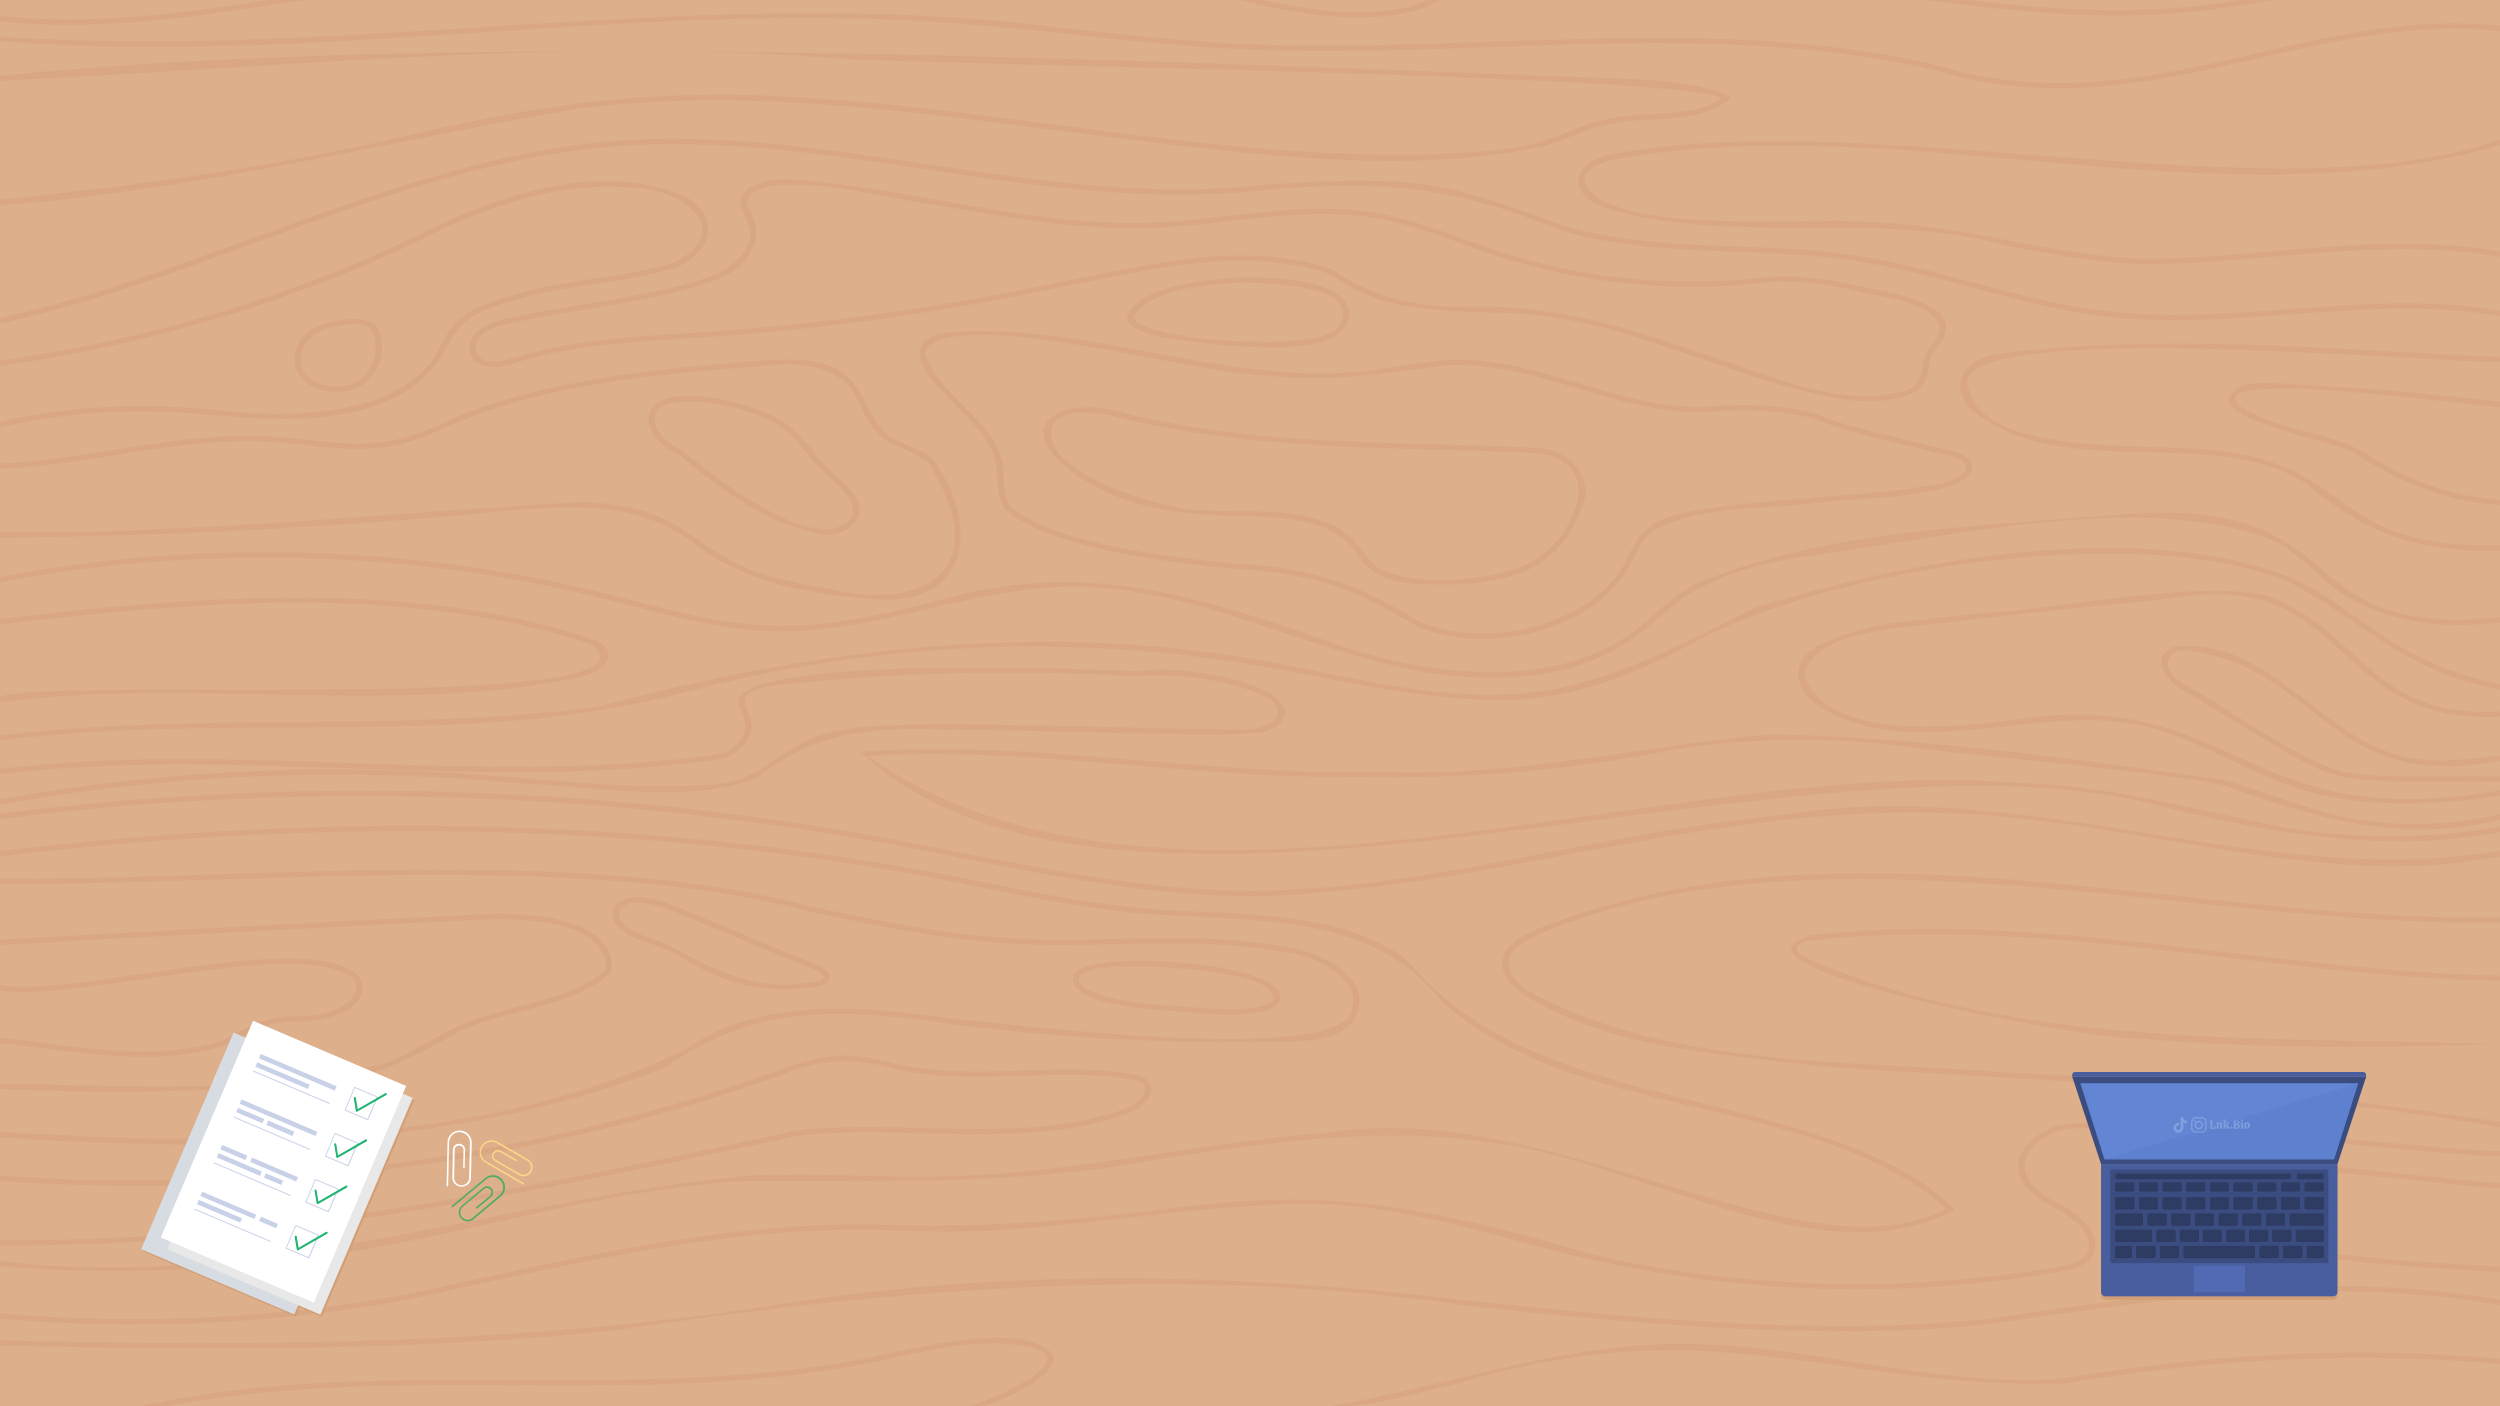 <?xml version="1.0" encoding="utf-8"?>
<!-- Generator: Adobe Illustrator 27.0.0, SVG Export Plug-In . SVG Version: 6.00 Build 0)  -->
<svg version="1.1" id="Layer_3" xmlns="http://www.w3.org/2000/svg" xmlns:xlink="http://www.w3.org/1999/xlink" x="0px" y="0px"
	 viewBox="0 0 1920 1080" style="enable-background:new 0 0 1920 1080;" xml:space="preserve">
<rect x="0" y="0" width="1920" height="1080" fill="#333333" stroke="none"/>
<style type="text/css">
	.st0{clip-path:url(#XMLID_00000136412752017328415130000002375084191787873940_);}
	.st1{opacity:0.5;}
	.st2{fill:#D6A07C;}
	.st3{fill:#D19E75;}
	.st4{fill:#D7DBE2;}
	.st5{fill:#E8E8E8;}
	.st6{fill:#FFFFFF;}
	.st7{fill:#C8D1E8;}
	.st8{fill:#55AB66;}
	.st9{fill:#22B573;}
	.st10{fill:#495E9E;}
	.st11{fill:#3B4C80;}
	.st12{fill:#2B375C;}
	.st13{fill:#2E3B63;}
	.st14{fill:#526AB3;}
	.st15{fill:#6286D4;}
	.st16{fill:#5D81CF;}
	.st17{fill:#FFD388;}
	.st18{fill:#819EDD;}
</style>
<g>
	<defs>
		<rect id="XMLID_00000155845263452531716310000016408942260380480677_" width="1920" height="1080"/>
	</defs>
	<use xlink:href="#XMLID_00000155845263452531716310000016408942260380480677_"  style="overflow:visible;fill:#DDAF8A;"/>
	<clipPath id="XMLID_00000155130323123951096130000016394559106490171568_">
		<use xlink:href="#XMLID_00000155845263452531716310000016408942260380480677_"  style="overflow:visible;"/>
	</clipPath>
	<g style="clip-path:url(#XMLID_00000155130323123951096130000016394559106490171568_);">
		<g class="st1">
			<path class="st2" d="M254.2,300.7c-39.6-3.5-35-48.4,0.3-53.2c3.6-1.9,32.2-7,36.4,6.7c5.5,12.8,2,28.2-8.6,38.4
				C276,299,264.4,301.9,254.2,300.7z M256,251.4c-15.7,0.7-31.6,19.2-22.8,33.7c7.2,13.3,35.1,15.8,45.4,4.9
				c9.4-9,12.5-23.2,7.7-34.5C283.4,245,258.8,250,256,251.4z"/>
			<path class="st2" d="M1420.7,307.5c-86.3-12.7-166.5-61.6-255.6-66.9c-49.8-1.9-102.8,1.4-143.1-29.9
				c-66.7-22.8-138.1-3.5-205.2,9.3c-90.3,19.5-182.7,32.7-275.6,39c-47.8,3.3-97.7,4.9-143,19c-10.8,4.3-36.1,8.5-37.6-9.8
				c0-17.5,22.1-22.7,35.7-24.9c38.2-9.1,128.3-17.9,161.5-36.7c41.5-30.7-2.5-43.4,15.3-60.4c8.1-7.2,24.9-9.4,37.1-8.4
				c92.9,7.2,181.7,36.7,275.6,33.2c56.7-2.2,113.2-16.9,170-7.6c33.9,5.7,63.9,19.3,95.9,29.7c65.7,21.6,137.9,28.2,207.2,19.6
				c29.4-1.7,50.4,3,70.8,7.5c22.7,4.8,85,13,58.4,46.3c-9.2,8-4.5,20.3-11.4,29.6C1463.7,308.8,1439.1,309,1420.7,307.5z
				 M1359.3,216.5c-69.3,8.7-143.3,1.9-209.4-19.8c-31.7-10.4-61.6-24-95-29.5c-56-9.1-112.6,5.6-168.8,7.7
				c-55.8,2.2-111.4-7.7-165.2-17.2c-25.5-1.7-145.5-35-147.3-0.2c13,19.3,7.8,39.1-12.7,52.3c-34.2,19.5-125.1,28-163.4,37.4
				c-8.6,1.6-19.3,3.6-26.2,9.1c-5.8,5-8.8,13.4-1.8,19.1c6.6,4.7,17,2,27.1-1.1c40.4-12.6,84.3-15.4,126.8-18.1
				c98.4-5.8,196.6-19.3,292.3-40c68.1-12.9,140.8-32.6,208.9-8.8c31.9,23.5,68.7,28.8,109.9,28.2c61.9-1.1,122.5,17.8,178.9,37.9
				c46.8,14.1,95.9,39.4,146.3,27.5c18.3-4.1,14.6-15.6,19.1-29.2c4.5-8.4,16.2-16.3,8.6-26.3c-12.2-14.9-40.6-16.7-59-21.3
				C1408.1,219.1,1383.6,214.8,1359.3,216.5z"/>
			<path class="st2" d="M1085.5,479.6c-50.5-30.2-80.3-39.6-140.6-43.1c-46.3-4.5-138-15.1-172.2-44.7c-5.9-7.5-6.4-16.4-6.9-25
				c0.5-22.3-13.4-37.2-30.4-53.7c-15-15.5-48.7-45.8-13.7-57c112.6-12,224.6,44.6,338,27.4c17.7-2.4,34.8-6.2,52.9-7.1
				c71.3-3.4,135.6,42.3,206.8,35.4c20.7-2.1,61.2-0.3,83.3,8.9l-1.1,1.8l1.1-1.8c18.8,8.1,74.1,20,94.9,25.3
				c7.1,0.9,22.2,7.8,15.6,18c-17.6,19.9-91.5,18-119.5,22.3c-39.2,5.3-91.5,1.5-125.4,22.5c-8.1,6.8-11.6,16.8-16.7,25.9
				C1224,485.3,1138.4,505,1085.5,479.6z M1400.6,324.3c-21.2-8.8-60.4-10.6-80.5-8.5c-71.7,7.3-136-38.4-207.2-35.4
				c-50.2,5.8-90.2,14.5-145.1,7.4c-46.8,0.6-238.5-55.7-257.4-17.1c10,35.5,62.4,55.1,60.3,95.9c0.5,8.5,0.9,16.5,6.1,23.1
				c34.1,28,123.1,38.5,168.6,42.9c60,3.4,92.1,13.2,142.5,43.5c51.1,25.1,139.7,4.2,162.9-49.7c3.6-7.2,7.4-14.6,14.2-20.4
				c9.8-8.4,24.1-11.7,38.1-14.1c62.3-10.5,125.4-9.1,187.5-20.6c16.7-2.5,30.7-16.5,5.8-21.5
				C1473.8,344.3,1420.6,332.9,1400.6,324.3z"/>
			<path class="st2" d="M937.4,265.2c-15.1-2.6-70.1-5-72-21.2c5.6-22.5,55.8-28.7,80.3-30.6c18.8-0.6,86.8-2.6,91,27
				C1034.7,275.3,961.9,265.8,937.4,265.2z M996.6,220.3c-48.2-8-113.6-0.6-126.3,23.5c10.8,19.2,128,23.8,149,13
				c16.2-7,16.2-23.8,0.2-30.6C1012.8,222.9,1004.3,221.8,996.6,220.3L996.6,220.3z"/>
			<path class="st2" d="M632.8,410.7c-42.6-7.1-79.9-35-110.8-61.1c-10.9-3.1-27.1-18.3-23.7-32c10.5-26.5,78.5-8,99.2,3.5
				c11.5,6.8,19.5,16.4,27.3,25.8c8.5,11.7,20.8,20.4,30.1,31.3C668.9,396.4,651.5,412,632.8,410.7z M528.5,308.3
				c-7.3,0.3-24.3,2-25.3,9.8c-3.2,12.5,12.7,25.8,21.3,28c21.1,18.1,104,83.4,129.1,51.7c8.2-17.9-24.6-34-32.9-48.6
				c-7.9-9.5-15.3-18.4-26.1-24.8C576.5,314.8,549.6,308.5,528.5,308.3z"/>
			<path class="st2" d="M1095.1,448.6c-21.4-0.3-41.6-4.1-52-22.3c-39-56.6-137.4-2-221.4-65.1c-46.8-36.5-4.2-58.2,42.6-43.9
				c106.1,26.2,201.5,21,316.3,26.7c21.7,0.8,42.8,19.8,35.8,41.4c-6.3,19.7-16.1,35.4-32.7,46.4
				C1161.2,447.7,1122.8,449.9,1095.1,448.6z M1180.3,348c-118.6-5.3-217.9-1.4-327.8-28.9c-22.7-4.4-37.3-2.4-43.4,6.2
				c-16.2,37.1,86.5,67.1,115.9,66.7c30.1,1.9,64.2-2.4,92.4,8.8c21,7.1,25.9,20.3,39.1,34.1c28.7,17.7,96.9,11.8,124.3-6.2
				C1209.1,410.2,1234.7,354.6,1180.3,348l0.2-2L1180.3,348z"/>
			<path class="st2" d="M893.9,776c-15.1-1.8-75.3-4.4-69.4-27.7c10.2-20.5,176.1-9.4,157.2,22.3C968.4,785.1,913.5,776.7,893.9,776
				z M862.7,742.2c-19.9-0.2-50.8,6.4-23.5,19.6c17,7,36.4,8.7,55.2,10.3c22.1,0.5,64.6,8.5,82.9-3.4
				C985.7,745.2,880.8,741.4,862.7,742.2z"/>
			<path class="st2" d="M543.9,746.6c-12.2-5.9-22.8-13.6-35.4-18.6c-11.8-4.7-26.7-7.5-34.6-17.2c-5-6-4.4-15.8,3.2-18.8
				c19.8-11.5,60.4,13.7,81,20.2l70,29.1c7.3,3.1,10.6,7.3,8.8,11.2c-1.6,3.3-6,4.5-9.3,5.1C599.7,762.8,568.8,758.9,543.9,746.6z
				 M481.4,694.2c-0.2,0.6-0.8,1.1-1.5,1.3c-5.6,1.7-5.3,9-1.9,13.1c6.8,8.5,21.7,11.4,32.6,15.8c37.7,20.2,70.8,38.5,116,29.4
				c9-1.2,6.5-6-0.7-8.8l-70-29.1C534.2,708.7,504.3,689.2,481.4,694.2z"/>
			<path class="st2" d="M0,12.3c129.5,12.9,237.1-26.7,362.8-28.5c45-0.6,88.7,3.9,133.5,5c97.1,2.2,192.9-12,289.8-12.1
				c45.5,0,85.3,3.3,121.4,10c44.6,8.3,90,22.8,135.2,22.8c18.7-0.3,43.7-2.2,58.7-12.3c26.1-22.4-0.2-53.2-22.6-66.4h7.6
				c34.8,20.9,46.9,68.1-2.9,78.1c-59.3,13.9-118.8-7.6-177-18.4c-153.5-27.6-310,13-464.6-0.3c-25.9-1.4-52.7-2.9-79-2.6
				C239.7-10.3,124.9,29.5,0,16.4V12.3z"/>
			<path class="st2" d="M636.4,44.3C425.2,29.2,211.8,52.1,0,62.1v-4c363.7-35.9,870.5-11.5,1239.1,2.1c28.4,0.9,60.5,2,88.3,12.9
				c1.4,0.5,1.9,2.2,0.7,3.2c-23.2,19.5-61.5,12.6-90.5,18.6c-18.3,3.7-34.3,12.1-52.1,17.5c-118.1,25.2-252.9,1.9-375.8-12.5
				c-118.9-15.6-241.9-31.8-362-17c-148.2,25.1-299.5,64-447.6,74.7v-4.1C101.8,143,211.2,128.1,313.9,104
				c106.7-25.5,197-37.2,314.7-28.3c165,11.2,327.4,50.6,493.8,41.8c20.1-1.1,41.4-2.9,61.4-9c17.9-5.5,33.9-13.9,52.6-17.6
				c27.1-5.8,63.9,0.2,85.6-15.4C1291.3,56.5,687.1,49.9,636.4,44.3z"/>
			<path class="st2" d="M0,244.2C160.3,209,320.8,116.1,484.2,107.4c164-8.5,321.7,52.9,485.9,34.6c27.2-1.8,55.4-3.6,82.7-3.1
				c57.4-0.6,97.6,16.4,147.7,34.2c70.9,21.2,148.1,12,221.2,22.6c67.8,9.8,129.6,35.8,197.8,43.5c98.6,11.2,202.7-18.1,300.5-0.4
				v4.1c-95.3-17.9-203,11.6-301.2,0.3c-68.5-7.7-130.2-33.6-198-43.5c-73.4-10.6-150.5-1.4-222-22.8
				c-83.7-34.2-137.8-38.8-228.4-30.9c-164.1,18.4-322.2-42.9-485.9-34.6C313.4,122.1,164.6,212.7,0,248.4V244.2z"/>
			<path class="st2" d="M0,324c53.8-12.6,110.8-14.7,166-9.1c57.5,7.3,148.2,4.9,172.4-49.7c3.2-5.9,6.5-12,11.5-17.2
				c11.6-12.1,29.9-17.6,46.2-21.8C434.9,214,478,213.9,516.6,202c50.4-24.6,7.1-58.3-32.8-57.9c-60.4-4.8-117,17.4-169.1,44.2
				C216.6,234.4,108.4,265.8,0,281.1V277c114.5-16.3,225.7-49.9,326-98.7c58.2-29.3,134.4-54.2,198.1-28.4
				c31.5,14.9,22.2,45.1-5.2,55.7c-39.1,12.3-82.1,12.2-121.3,24.4c-15.6,4-33,9.3-43.8,20.5c-7.4,7.8-11.1,17.9-17.1,26.8
				c-36.4,50-114.6,47-171.2,41.6c-55-5.6-111.8-3.5-165.5,9.3L0,324L0,324z"/>
			<path class="st2" d="M0,408.9c150.5,1.2,298.5-15.5,448.2-23.3c25.8,0.9,46.9,5.5,64.4,14.2c17.1,8.5,30.4,20.7,46.9,29.8
				c22.3,12.2,48.4,17.5,77.7,22.7c82.2,18.5,123.6-21.7,75.8-96.8c-22.9-16.7-37.7-10.8-51.7-42.7c-11.9-32-43-35.5-76-31.7
				c-78.1,6.1-166.5,13.2-240.6,46.4c-13.5,5.8-27.5,11.8-42.7,14.8c-31.4,6.1-63.2-1.1-94.6-3c-70.2-4-137.5,17.9-207.3,20.8v-4
				c70-3.1,137.1-24.9,207.7-20.8c30.9,1.8,62.6,9,93.1,3.1c14.6-2.9,28.3-8.7,41.6-14.4c67.6-31.6,166-41.5,242.4-46.9
				c20.1-1.8,47.4-2.5,63,9.7c17.4,12.7,18.3,36,35.6,48.2c10.1,7,24.5,9.3,33.4,18.1c33.7,47.5,30.9,109.3-40.4,107.5
				c-50.1-3.1-102.5-12.1-141.2-41.5c-42.5-35.2-101.4-31.7-154.6-25.9c-126,12-253.7,18.6-380.7,19.7V408.9z"/>
			<path class="st2" d="M0,443.1c150.3-28.9,313.4-24.9,461.5,11.9c44.2,10.9,88.2,24.8,134.5,25.7c39.3,0.7,78.3-8.3,116-17.1
				c119.7-37.1,210.2-5.4,322.5,34c71.6,22.8,174.6,34.8,235.5-25.7c9.6-8,19.5-16.2,30.9-22.9c102.5-43.2,220.6-44.6,331-54.1
				c180-14.4,122.1,96.7,288.1,79.1v4c-55.2,6.8-107.2-3.2-142.6-39.6c-8.6-7.6-17.6-15.5-27.9-21.6
				c-99.9-43.1-260.3-2.2-367.4,11.1c-40.3,6.5-79.2,18.8-108.6,46.9c-35.4,32.3-76.6,46.6-130.5,45.6
				c-105.6,0.8-210.9-70.6-319.2-69.9c-76.4,0.6-146.7,34.3-223.3,34.4c-39.8,0-78.8-10-116.2-19.8C329,423,158.9,416.8,0,447.2
				V443.1z"/>
			<path class="st2" d="M454,494.7c-145.3-47.4-304.9-32.5-454-15.2v-4.1c144.5-17.2,317.2-31.7,456.5,15.9
				c23.1,10.6,5.1,26.1-12,28.9C303.7,550.4,144,519.8,0,539.4v-4.1C32.4,519.3,524.2,549.1,454,494.7z"/>
			<path class="st2" d="M0,564.7c152.7-18,307.9-2,460-22c181-49,368.2-69,553.1-26.8c158.2,33.3,196,21.4,334.7-49.2
				c118-36.8,299.2-70.4,416.2-21.2c29,14.1,51.3,34.5,78.5,50.6c23.1,13.6,49.6,23.6,77.4,29.4v4.2
				c-67.2-11.3-102.8-50.1-158.4-80.8c-110.2-50.8-358.6-12.8-463.2,45.8c-45,24.9-97,44.5-149.9,42.7
				c-59.6,0-119.8-15.3-178.8-25.6c-146.3-25.7-299.6-18.6-442.7,19.7C355.5,576.8,174.8,546,0,568.7V564.7z"/>
			<path class="st2" d="M0,590.5c184.9-22.3,372,15.1,555.2-11.7c10.2-4.7,19.2-14.6,16.8-24.7c-1.4-5.8-6-11.5-4.4-17.8
				c17-32.2,261.8-22.8,307.7-20.7c3,0.2,2.9,4.3-0.4,4c-93.2-5.8-187.4-3.5-280,6.8c-13.6,1.5-21.2,5.1-22.6,10.7
				c-1.3,5.2,3.3,10.9,4.4,16.2c2.9,12.3-7.9,23.9-19.2,28.9C374.7,610.4,185.1,572,0,594.6V590.5z"/>
			<path class="st2" d="M0,613.9c117.2-21.2,238.5-27.8,357.2-19.7c60.2,4.1,120.1,11.9,180.8,8.8c58.4-0.5,54.7-37.5,121-44.2
				c45.9-6.4,242.1,1.9,291.5,1.3c26.8,2.2,48-15.9,11.6-29.3c-27.4-9.4-57.5-13.5-87.1-11.9c-1.4,0.1-2.5-0.8-2.6-1.9
				c16.5-9,118.9,4.8,113.9,31.9c-0.9,5.7-5.7,10.1-13.8,12.6c-3.2,6.6-236.1-2.6-247.5-1.2c-58.8-2.5-103.9,3.8-143.8,37.6
				c-56,19.8-120.9,6.2-178.6,3.9C268.2,589.1,131.9,593.8,0,618V613.9z"/>
			<path class="st2" d="M0,624.9c223.9-28.6,457.2-22.4,678.9,18.4c95.8,17.6,191.2,41.7,290,40.9c138.2-3.2,255.2-44.3,395.7-57.7
				c192.3-32.9,369,57.9,555.3,27v4.2c-126.7,25.4-257.4-20.4-384.1-30.6c-203.4-18.6-372.7,54.2-566.9,61.2
				c-78.6,0.7-156.7-14.7-232.1-29.6C497.4,608.5,243.7,597.8,0,629V624.9z"/>
			<path class="st2" d="M0,968.5c197.5,24.6,381.5-47.5,575.3-65.6c52.7-2.5,104.2,2,156.8,0.4c96.5-3,190.4-26.1,286.4-33.2
				c171.3-29,366.7,116.3,476.4,58.1c-102.6-89.4-284.2-65.5-387.8-159.3c-51.6-66.8-141.7-61.8-223.3-66.7
				c-43.5-3.4-86.7-12-128.5-20.4C512.6,631,253.6,626.9,0,657.7v-4.1c254.9-30.6,512-26.7,756.4,24.2
				c41.6,8.3,84.6,16.9,127.8,20.3c66.3,5.2,147.1,0,197.3,40.1c89.3,108.3,258.4,96.4,377.4,159.6c15.9,8.8,29.4,18.3,41.3,29.2
				c0.9,0.8,0.8,2.2-0.2,2.8c-103.2,54.2-247.3-41-356.3-52.4c-83-12.8-168.3,0-250.8,12.3c-104.4,20.6-211.4,17.3-317.3,17.2
				c-102,5-197.2,35.6-296.7,52.9C187.7,975.6,92.7,979.9,0,972.5V968.5z"/>
			<path class="st2" d="M0,869.4c174.6,9.9,368.1,13.4,527.4-63.9c55.5-39.4,133.4-33.3,200.1-23.5c58.4,5.2,269.3,32.8,307.4,0.5
				c18.6-29.9-26.5-49.1-49.6-51.5c-67.6-12.5-136.8-2.6-205.1-6.1c-54.5-2.8-108.3-14.2-160.3-25.2
				c-176.1-47.3-438.2-19.6-620-20.8v-4c183.6,1.3,443.8-26.6,621.2,20.9c51.8,11,105.3,22.3,159.4,25.1
				c68.6,3.5,137.8-6.4,205.9,6.2c25.6,2.4,73.8,24.9,52.6,57.6c-10.3,12.7-31,14.9-49.9,15.3c-84,2-168.7-2.3-251.8-12.7
				c-89-12.8-153-18.4-227.3,32.9c-159.4,62.6-340.2,64.9-510,53.3V869.4z"/>
			<path class="st2" d="M0,832.3c98.6,1.1,202.9,9.8,298.5-16.6c17.4-7.1,32-17.6,49-25.5c36.9-18.7,85.5-18.7,117.7-45
				c2-39-66.1-40.7-98.6-38.8c-121.7,6-244.9,12.5-366.6,19.3v-4c121.6-6.8,244.7-13.3,366.2-19.3c34.7-2.2,108.5,0.4,103.4,44.4
				c-31.1,28.2-82.8,27.9-119.7,46.8c-44.9,25.8-72.3,37.7-125.6,39.8c-74.4,5.5-149.7,6.5-224.3,2.9L0,832.3L0,832.3z"/>
			<path class="st2" d="M0,797c56.2,5.8,117.4,19.7,172.5,1.6c18.3-10.9,34-18.7,56-18.1c14.9,0,35.6-3.2,43.2-16.2
				c1.7-2.8,3.1-7.1,0.6-11.7C234.4,717.4,62.1,769.9,0,760.8v-4c62.5,9.5,239.7-45.9,276.8-5.9c9.9,24.6-28.9,34.4-47.9,33.6
				c-21.8-0.6-36,7.1-53.9,17.6c-55.4,18.9-118.2,4.9-174.9-1V797H0z"/>
			<path class="st2" d="M0,952.5c208.9,1.7,409.9-40.7,611.6-84.2c82.5-9.6,172.2,11.5,251.1-16.3c15.4-5,26.4-21.2,3.6-23.5
				c-60.5-9.1-123.1,6.8-183.1-8.5c-28-8.3-57.2-5.6-83.8,5.9c-187.9,67.7-398.9,95.4-599.4,81v-4c203.8,14.5,409.6-13.3,597.4-80.8
				c14.7-5.3,30-10.8,46.3-11.4c19.4-0.8,37.4,5.1,56,8.5c55.2,9.7,112-3.3,167.5,5.3c27.3,3.2,18.2,24.5-2.5,31.2
				c-77.2,27.9-171.1,7.3-252.4,16.6C411.2,915.8,207.8,958,0,956.4V952.5z"/>
			<path class="st2" d="M0,1008.6c102.7,9.1,208.3,4.5,309.1-13.9c126.6-26.8,254.1-60,385-53.4c250.4,1.9,261.2-58.7,529,22.2
				c115.9,26.6,239.3,29.9,356.8,9.5c11.8-1.9,26.1-5.5,24.4-18.9c-4.4-23.9-45.9-28.7-53.3-50.8c-5.8-16.7,11.2-32.8,27-38
				c36.2-13.2,300,19.1,342.1,18.8v4c-41.4-0.1-306.7-31.4-340.2-19.2c-36.4,15-30.5,41.1,1.6,55.6c12,5.7,26.4,17.8,27.7,28.9
				c2.2,15.9-14.6,21.5-28.2,23.4c-138.4,24.4-282.6,14.6-416.8-24.2c-46.1-12.2-93.7-24.9-142.5-27.8
				C912.1,922,804,951.2,694.3,945.2c-130.7-6.6-257.5,26.6-383.9,53.4C209,1017.2,103,1021.9,0,1012.7V1008.6z"/>
			<path class="st2" d="M0,1029.3c195.4,5.3,395.1,3.2,589.3-26c178.6-30.1,365.4-26,544.4-3.7c130,13.2,264.5,26.8,396,13
				c129.1-19.6,260.4-36.8,390.4-14.4v4.1c-130-22.5-260.7-5.3-389.8,14.3c-119.3,13.8-271.6,0.4-397.2-13
				c-219.3-32.5-442-14.9-660.2,18.1c-156.5,16.3-315.7,15.2-472.8,11.7v-4.1H0z"/>
			<path class="st2" d="M156.1,1071c161.6-25.6,363.9,6.8,529.8-32.3c30.4-6,102.3-23.5,123.3,2.1c2.1,17.3-35.4,32.4-52.6,39.2
				h-13.4c15.2-3,89.4-35.2,49.6-45c-40.3-9.1-83.1,3.2-123.7,11.5c-180,36.1-360-1-541.7,33.6h-20
				C122.9,1076.5,139.1,1073.6,156.1,1071z"/>
			<path class="st2" d="M1080.7,1067.7c67.7-15.5,135.1-34.7,206.1-35.7c100.6-1.3,197,34.7,297.7,26.7
				c110.9-18.9,223.7-25.3,335.6-15.1v4c-112-10.2-224.2-3.7-335.1,15.1c-183.2,3.3-270.6-59.9-469.3,0.9
				c-30.4,6.1-61.3,17.8-92.7,16.3C1042.2,1076.2,1061.5,1072.1,1080.7,1067.7z"/>
			<path class="st2" d="M1688.6,893.5c77-3.8,154.8,9,231.4,15.3v4c-76.1-6.4-153.6-18.8-230.1-15.5c-15.1,2.9-27.1,17.2-14.6,31.3
				c46.2,36,182.8,40.3,244.7,44.2v4c-40.7-2.9-268.5-8.9-253.9-66.5C1668.6,902.6,1677.2,896.2,1688.6,893.5z"/>
			<path class="st2" d="M1185.5,711.6c231.8-90.3,493.7-2.6,734.5-7.1v4.1c-230.4,3.6-521-81.4-732.4,6.7
				c-30.9,11.5-39.4,26.9-14.5,45.5c111.4,60.6,247.8,53,371.3,63.1c125.2,4.2,252.4,18.6,375.6,37.8v4.1
				c-172.2-30.2-348.4-35.3-522.9-46.9c-87.1-11.6-156.2-12.4-227.3-55C1142.3,743.3,1151.4,724.1,1185.5,711.6z"/>
			<path class="st2" d="M1391.6,718.3c169.7-20.1,355.7,27.7,528.4,31v4c-177-3.4-350.4-50.7-527.7-31.1
				c-13.7,0.9-17.5,9.2-2.9,14.4c163.8,71.2,367,58.7,526.2,65.5c-87.5,2.8-181,3.7-270.8-4.4C1609,800.4,1302.5,741.8,1391.6,718.3
				z"/>
			<path class="st2" d="M660.9,577.4c133.4-9.8,268,19,402.6,15.6c100,3.8,195.4-20.1,294.3-28.9c106.1,0.7,245.9,19.9,350.9,35
				c61.9,18.2,110.3,47.9,211.3,26.2v4.2c-77.6,19.5-145-2.6-212.6-26.5c-46.5-10.2-181.5-21.5-230.7-28
				c-69.9-9.9-143.1-9.6-212.4,4.9c-76.6,13.6-143.3,18.4-233.2,16.7c-121.2,0.5-244.7-23.6-364.7-16
				c231,161.5,615.9-1.7,882.8,20.6c71.3,2.1,132.8,19.6,200.7,33.4c56.1,9.9,114.2,10,170.2,0.3v4.1c-89.1,17.2-178.8,0.6-265.2-21
				C1383.5,548.1,860.5,764.9,660.9,577.4z"/>
			<path class="st2" d="M1395,496.7c38.1-20.5,80.6-19.5,121.8-25.4c54.7-1.9,174.9-28.1,227.7-12.8c70.8,29,77.3,93.2,175.5,87.9v4
				c-131.8,6.9-114-115.4-253.1-90.7l-149.5,15.5c-31.1,6.1-126.4,4.3-131.8,43.7c18.2,50.4,113.7,39.4,154.7,34.8
				c176.5-30.1,180,89.1,379.6,53.2v4.1c-54.3,8.3-108.8,9.6-156.8-6c-42.5-13.7-77.9-39.8-122.3-48.6
				c-76.5-14.8-168.8,28-238.7-10.9C1383.3,536.2,1369.3,512.5,1395,496.7z"/>
			<path class="st2" d="M1668.2,497c77.1-9.9,115.2,75.4,186.2,85.7c21.6,3.3,43.9-0.4,65.6-2.4v4c-131.8,25.4-137-70.7-239.8-84.9
				c-9.9-1.9-19.2,6-13.7,15.8c3.2,5.6,9.8,9.6,15.7,13.2c30.1,16.2,83.6,55.6,116.6,64.1c27.4,6.3,92.6,2.6,121.3,4v4
				c-30-1.4-93.9,2.3-122.6-4.2c-17.7-4.3-33.3-13.6-47.1-21.9l-71-42.8C1666.4,525.6,1649.4,507.8,1668.2,497z"/>
			<path class="st2" d="M1528.1,272.8c126.4-18,263.6-4.1,391.9,1.3v4c-52,0.5-400.8-32-409.1,14.4c5,64.2,156.1,44.6,204.1,55.3
				c94.6,15.5,76.7,73.1,205,71.2v4.1c-65.5,0.5-103-13.3-149.1-51.8c-71.7-46.8-192.2,1.9-259-58.8
				C1498.3,295.8,1507.3,279.2,1528.1,272.8z"/>
			<path class="st2" d="M1720,297.2c8.5-3.5,17.9-3.4,28.4-2.9c57.2,2.7,114.7,7.5,171.6,14.3v4.1c-14.5,0-229.9-30.9-200.6-1.5
				c26.1,18.3,64.8,19.8,93.6,34.7c32.2,21.4,67.1,35.3,106.9,37.9v4c-43.2-3-77-17.2-109.5-38.5
				C1798.8,339,1679.3,320.2,1720,297.2z"/>
			<path class="st2" d="M1146.3-69.1c11.3,39.7,65.8,42.2,101.6,41.5c141.8-0.6,278.4,44,420.6,33.9C1754,0,1834.4-26,1920-31.5v4
				c-99.8,6.7-193.8,40.5-294.6,39.3C1503,12,1380.6-22.3,1257.5-23.4c-40.7,0.1-102.6,1.8-116.1-45.6L1146.3-69.1L1146.3-69.1z"/>
			<path class="st2" d="M0,28.2c276.2,18.5,550.8-43.5,826.7-5.4c40.5,4.3,82.4,8.8,123.8,10.8c175.7,8.4,365.6-23.9,535.8,16.2
				c159.3,48.6,283.9-46.2,433.7-29.9v4c-143.2-16.7-278.7,78.8-434.9,29.8c-175.9-40.4-356.6-7.3-535-16.1
				c-77-3.9-151.2-15.4-227.9-20.5C485.1,0.9,233.3,51,0,31.5V28.2z"/>
			<path class="st2" d="M1243.2,117.5c199.5-35.7,510.2,49.9,676.8-10.4v4.3c-213.9,62.4-454.8-27.7-675.7,10.1
				c-10,1.9-27,6.6-27.6,17.1c11.2,36.3,126.2,30.8,160.7,31.4c55-2.2,111.5,3.1,165,14.7c33.4,6.3,68,12.9,102.6,14.1
				c91.8,0,183.3-21.6,274.9-5.7v4.1c-91.7-16-183,5.8-275.1,5.7c-35.1-1.2-69.9-7.8-103.5-14.2c-99.1-27.5-206.3-0.2-304.4-27.6
				C1199.4,149.4,1206.4,122.9,1243.2,117.5z"/>
		</g>
		<g>
			<g>
				
					<rect x="113.4" y="838.9" transform="matrix(0.392 -0.92 0.92 0.392 -706.693 736.44)" class="st3" width="180.9" height="127.8"/>
				
					<rect x="133.4" y="839.1" transform="matrix(0.392 -0.92 0.92 0.392 -694.67 754.956)" class="st3" width="180.9" height="127.8"/>
			</g>
			<g>
				
					<rect x="112.2" y="837.3" transform="matrix(0.392 -0.92 0.92 0.392 -705.882 734.437)" class="st4" width="180.9" height="127.8"/>
				
					<rect x="132.3" y="837.5" transform="matrix(0.392 -0.92 0.92 0.392 -693.859 752.953)" class="st5" width="180.9" height="127.8"/>
				<g>
					
						<rect x="127.2" y="828.3" transform="matrix(0.392 -0.92 0.92 0.392 -688.465 742.705)" class="st6" width="180.9" height="127.8"/>
					<g>
						<g>
							<g>
								<path class="st7" d="M282.3,860.3l-17.4-7.4c-0.2-0.1-0.3-0.3-0.2-0.5l7.4-17.4c0.1-0.2,0.3-0.3,0.5-0.2l17.4,7.4
									c0.2,0.1,0.3,0.3,0.2,0.5l-7.4,17.4C282.7,860.3,282.5,860.4,282.3,860.3z M265.5,852.3l16.7,7.1l7.1-16.7l-16.7-7.1
									L265.5,852.3z"/>
								<g>
									<path class="st8" d="M274,853.4L274,853.4c-0.2-0.1-0.2-0.2-0.2-0.3l-1.6-9.8c0-0.2,0.1-0.4,0.3-0.5c0.2,0,0.4,0.1,0.5,0.3
										l1.5,9.2l21.7-12.5c0.2-0.1,0.4-0.1,0.6,0.2c0.1,0.2,0.1,0.4-0.2,0.6l-22.2,12.7C274.2,853.4,274.1,853.4,274,853.4z"/>
									<path class="st9" d="M297,840.5c0.1-0.2,0-0.4-0.1-0.6c-0.1-0.2-0.2-0.3-0.5-0.4c-0.2-0.1-0.4,0-0.6,0.1l-21.1,12.2
										l-1.4-8.6c0-0.2-0.2-0.4-0.3-0.5c-0.2-0.2-0.4-0.2-0.6-0.2c-0.2,0-0.4,0.2-0.5,0.3c-0.2,0.2-0.2,0.4-0.2,0.6l1.6,9.8
										c0.1,0.2,0.2,0.5,0.4,0.6l0,0c0.2,0.1,0.5,0.1,0.7-0.1l22.2-12.7C296.9,840.8,296.9,840.6,297,840.5z"/>
								</g>
							</g>
							<g>
								<path class="st7" d="M252.8,847.8L194.5,823c-0.2-0.1-0.3-0.3-0.2-0.5c0.1-0.2,0.3-0.3,0.5-0.2L253,847
									c0.2,0.1,0.3,0.3,0.2,0.5C253.3,847.8,253,847.8,252.8,847.8z"/>
								<g>
									
										<rect x="226.9" y="791.9" transform="matrix(0.392 -0.92 0.92 0.392 -618.621 711.119)" class="st7" width="3.6" height="63.3"/>
									
										<rect x="215.2" y="804.2" transform="matrix(0.392 -0.92 0.92 0.392 -628.059 701.945)" class="st7" width="3.6" height="43.8"/>
								</g>
							</g>
						</g>
						<g>
							<g>
								<path class="st7" d="M267.2,895.7l-17.4-7.4c-0.2-0.1-0.3-0.3-0.2-0.5l7.4-17.4c0.1-0.2,0.3-0.3,0.5-0.2l17.4,7.4
									c0.2,0.1,0.3,0.3,0.2,0.5l-7.4,17.4C267.7,895.7,267.4,895.8,267.2,895.7z M250.4,887.7l16.7,7.1l7.1-16.7l-16.7-7.1
									L250.4,887.7z"/>
								<g>
									<path class="st8" d="M258.9,888.9L258.9,888.9c-0.2-0.1-0.2-0.2-0.2-0.3l-1.6-9.8c0-0.2,0.1-0.4,0.3-0.5
										c0.2,0,0.4,0.1,0.5,0.3l1.5,9.2l21.7-12.5c0.2-0.1,0.4-0.1,0.6,0.2c0.1,0.2,0.1,0.4-0.2,0.6l-22.2,12.7
										C259.1,888.9,258.9,888.9,258.9,888.9z"/>
									<path class="st9" d="M281.9,876c0.1-0.2,0-0.4-0.1-0.6c-0.1-0.2-0.2-0.3-0.5-0.4c-0.2-0.1-0.4,0-0.6,0.1l-21.1,12.2
										l-1.4-8.6c0-0.2-0.2-0.4-0.3-0.5c-0.2-0.2-0.4-0.2-0.6-0.2c-0.4,0.1-0.7,0.5-0.6,0.9l1.6,9.8c0.1,0.2,0.2,0.5,0.4,0.6l0,0
										c0.2,0.1,0.5,0.1,0.7-0.1l22.2-12.7C281.7,876.3,281.8,876.2,281.9,876z"/>
								</g>
							</g>
							<g>
								<path class="st7" d="M237.7,883.1l-58.2-24.8c-0.2-0.1-0.3-0.3-0.2-0.5c0.1-0.2,0.3-0.3,0.5-0.2l58.2,24.8
									c0.2,0.1,0.3,0.3,0.2,0.5C238.1,883.1,237.9,883.2,237.7,883.1z"/>
								<g>
									
										<rect x="212.1" y="826.8" transform="matrix(0.392 -0.92 0.92 0.392 -659.735 718.717)" class="st7" width="3.6" height="63.3"/>
									<g>
										
											<rect x="190.3" y="845.8" transform="matrix(0.392 -0.92 0.92 0.392 -671.326 697.652)" class="st7" width="3.6" height="21.9"/>
										
											<rect x="213.5" y="855.6" transform="matrix(0.392 -0.92 0.92 0.392 -666.31 724.91)" class="st7" width="3.6" height="21.9"/>
									</g>
								</g>
							</g>
						</g>
						<g>
							<g>
								<path class="st7" d="M252.1,931l-17.4-7.4c-0.2-0.1-0.3-0.3-0.2-0.5l7.4-17.4c0.1-0.2,0.3-0.3,0.5-0.2l17.4,7.4
									c0.2,0.1,0.3,0.3,0.2,0.5l-7.4,17.4C252.5,931,252.3,931.1,252.1,931z M235.3,923l16.7,7.1l7.1-16.7l-16.7-7.1L235.3,923z"
									/>
								<g>
									<path class="st8" d="M243.7,924.4L243.7,924.4c-0.2-0.1-0.2-0.2-0.2-0.3l-1.6-9.8c0-0.2,0.1-0.4,0.3-0.5
										c0.2,0,0.4,0.1,0.5,0.3l1.5,9.2l21.7-12.5c0.2-0.1,0.4-0.1,0.6,0.2c0.1,0.2,0.1,0.4-0.2,0.6l-22.2,12.7
										C244,924.4,243.8,924.4,243.7,924.4z"/>
									<path class="st9" d="M266.8,911.5c0.1-0.2,0-0.4-0.1-0.6c-0.1-0.2-0.2-0.3-0.5-0.4c-0.2-0.1-0.4,0-0.6,0.1l-21.1,12.2
										l-1.4-8.6c0-0.2-0.2-0.4-0.3-0.5c-0.2-0.2-0.4-0.2-0.6-0.2c-0.4,0.1-0.7,0.5-0.6,0.9l1.6,9.8c0.1,0.2,0.2,0.5,0.4,0.6l0,0
										c0.2,0.1,0.5,0.1,0.7-0.1l22.2-12.7C266.5,911.8,266.7,911.7,266.8,911.5z"/>
								</g>
							</g>
							<g>
								<path class="st7" d="M222.7,918.4l-58.2-24.8c-0.2-0.1-0.3-0.3-0.2-0.5c0.1-0.2,0.3-0.3,0.5-0.2l58.2,24.8
									c0.2,0.1,0.3,0.3,0.2,0.5C223.1,918.4,222.9,918.5,222.7,918.4z"/>
								<g>
									<g>
										
											<rect x="177.7" y="874.6" transform="matrix(0.392 -0.92 0.92 0.392 -705.129 703.271)" class="st7" width="3.6" height="21"/>
										
											<rect x="208.7" y="879" transform="matrix(0.392 -0.92 0.92 0.392 -698.385 739.76)" class="st7" width="3.6" height="38.4"/>
									</g>
									<g>
										
											<rect x="182" y="876.3" transform="matrix(0.392 -0.92 0.92 0.392 -711.068 712.855)" class="st7" width="3.6" height="36.1"/>
										
											<rect x="208.2" y="898.3" transform="matrix(0.392 -0.92 0.92 0.392 -705.331 743.781)" class="st7" width="3.6" height="14.5"/>
									</g>
								</g>
							</g>
						</g>
						<g>
							<g>
								<path class="st7" d="M237,966.4l-17.4-7.4c-0.2-0.1-0.3-0.3-0.2-0.5l7.4-17.4c0.1-0.2,0.3-0.3,0.5-0.2l17.4,7.4
									c0.2,0.1,0.3,0.3,0.2,0.5l-7.4,17.4C237.5,966.4,237.3,966.5,237,966.4z M220.2,958.4l16.7,7.1l7.1-16.7l-16.7-7.1
									L220.2,958.4z"/>
								<g>
									<path class="st8" d="M228.6,959.9C228.6,959.9,228.5,959.9,228.6,959.9c-0.2-0.1-0.2-0.2-0.2-0.3l-1.6-9.8
										c0-0.2,0.1-0.4,0.3-0.5c0.2,0,0.4,0.1,0.5,0.3l1.5,9.2l21.7-12.5c0.2-0.1,0.4-0.1,0.6,0.2c0.1,0.2,0.1,0.4-0.2,0.6
										L229,959.8C228.9,959.9,228.7,959.9,228.6,959.9z"/>
									<path class="st9" d="M251.6,947c0.1-0.2,0-0.4-0.1-0.6c-0.1-0.2-0.2-0.3-0.5-0.4c-0.2-0.1-0.4,0-0.6,0.1l-21.1,12.2
										l-1.4-8.6c0-0.2-0.2-0.4-0.3-0.5c-0.2-0.2-0.4-0.2-0.6-0.2c-0.2,0-0.4,0.2-0.5,0.3c-0.2,0.2-0.2,0.4-0.2,0.6l1.6,9.8
										c0.1,0.2,0.2,0.5,0.4,0.6l0,0c0.2,0.1,0.5,0.1,0.7-0.1l22.2-12.7C251.4,947.4,251.6,947.2,251.6,947z"/>
								</g>
							</g>
							<g>
								<path class="st7" d="M207.6,953.8L149.3,929c-0.2-0.1-0.3-0.3-0.2-0.5c0.1-0.2,0.3-0.3,0.5-0.2l58.2,24.8
									c0.2,0.1,0.3,0.3,0.2,0.5C208,953.8,207.8,953.9,207.6,953.8z"/>
								<g>
									<g>
										
											<rect x="173.5" y="903.1" transform="matrix(0.392 -0.92 0.92 0.392 -744.975 724.126)" class="st7" width="3.6" height="45.1"/>
										
											<rect x="204.4" y="931.7" transform="matrix(0.392 -0.92 0.92 0.392 -738.333 760.545)" class="st7" width="3.6" height="14.2"/>
									</g>
									
										<rect x="166.7" y="912.2" transform="matrix(0.392 -0.92 0.92 0.392 -753.328 720.603)" class="st7" width="3.6" height="36.1"/>
								</g>
							</g>
						</g>
					</g>
				</g>
			</g>
		</g>
		<g>
			<path class="st3" d="M1791.8,998.2h-174.8c-1.8,0-3.4-1.5-3.4-3.4v-98.2h181.6v98.2C1795.2,996.7,1793.7,998.2,1791.8,998.2z"/>
			<g>
				<g>
					<path class="st10" d="M1791.8,995.6h-174.8c-1.8,0-3.4-1.5-3.4-3.4V894h181.6v98.2C1795.2,994.1,1793.7,995.6,1791.8,995.6z"/>
					<g>
						<g>
							<path class="st11" d="M1787.3,970.1h-165.7c-0.5,0-0.9-0.4-0.9-0.9v-70.1c0-0.5,0.4-0.9,0.9-0.9h165.7c0.5,0,0.9,0.4,0.9,0.9
								v70.1C1788.2,969.7,1787.8,970.1,1787.3,970.1z"/>
							<g>
								<g>
									<g>
										<g>
											<path class="st12" d="M1638.2,915h-12.7c-0.5,0-0.9-0.4-0.9-0.9v-4.6c0-0.5,0.4-0.9,0.9-0.9h12.7c0.5,0,0.9,0.4,0.9,0.9
												v4.6C1639,914.6,1638.6,915,1638.2,915z"/>
											<path class="st12" d="M1656.4,915h-12.7c-0.5,0-0.9-0.4-0.9-0.9v-4.6c0-0.5,0.4-0.9,0.9-0.9h12.7c0.5,0,0.9,0.4,0.9,0.9
												v4.6C1657.2,914.6,1656.9,915,1656.4,915z"/>
											<path class="st12" d="M1674.5,915h-12.7c-0.5,0-0.9-0.4-0.9-0.9v-4.6c0-0.5,0.4-0.9,0.9-0.9h12.7c0.5,0,0.9,0.4,0.9,0.9
												v4.6C1675.4,914.6,1675,915,1674.5,915z"/>
											<path class="st12" d="M1692.7,915H1680c-0.5,0-0.9-0.4-0.9-0.9v-4.6c0-0.5,0.4-0.9,0.9-0.9h12.7c0.5,0,0.9,0.4,0.9,0.9
												v4.6C1693.6,914.6,1693.2,915,1692.7,915z"/>
											<path class="st12" d="M1710.9,915h-12.7c-0.5,0-0.9-0.4-0.9-0.9v-4.6c0-0.5,0.4-0.9,0.9-0.9h12.7c0.5,0,0.9,0.4,0.9,0.9
												v4.6C1711.8,914.6,1711.3,915,1710.9,915z"/>
											<path class="st12" d="M1729,915h-12.7c-0.5,0-0.9-0.4-0.9-0.9v-4.6c0-0.5,0.4-0.9,0.9-0.9h12.7c0.5,0,0.9,0.4,0.9,0.9
												v4.6C1729.9,914.6,1729.5,915,1729,915z"/>
											<path class="st12" d="M1747.3,915h-12.7c-0.5,0-0.9-0.4-0.9-0.9v-4.6c0-0.5,0.4-0.9,0.9-0.9h12.7c0.5,0,0.9,0.4,0.9,0.9
												v4.6C1748.1,914.6,1747.8,915,1747.3,915z"/>
											<path class="st12" d="M1765.4,915h-12.7c-0.5,0-0.9-0.4-0.9-0.9v-4.6c0-0.5,0.4-0.9,0.9-0.9h12.7c0.5,0,0.9,0.4,0.9,0.9
												v4.6C1766.3,914.6,1765.9,915,1765.4,915z"/>
											<path class="st12" d="M1783.6,915h-12.7c-0.5,0-0.9-0.4-0.9-0.9v-4.6c0-0.5,0.4-0.9,0.9-0.9h12.7c0.5,0,0.9,0.4,0.9,0.9
												v4.6C1784.5,914.6,1784.1,915,1783.6,915z"/>
										</g>
										<g>
											<path class="st12" d="M1638.2,928.8h-12.7c-0.5,0-0.9-0.4-0.9-0.9v-7.1c0-0.5,0.4-0.9,0.9-0.9h12.7
												c0.5,0,0.9,0.4,0.9,0.9v7.1C1639,928.4,1638.6,928.8,1638.2,928.8z"/>
											<path class="st12" d="M1656.4,928.8h-12.7c-0.5,0-0.9-0.4-0.9-0.9v-7.1c0-0.5,0.4-0.9,0.9-0.9h12.7
												c0.5,0,0.9,0.4,0.9,0.9v7.1C1657.2,928.4,1656.9,928.8,1656.4,928.8z"/>
											<path class="st12" d="M1674.5,928.8h-12.7c-0.5,0-0.9-0.4-0.9-0.9v-7.1c0-0.5,0.4-0.9,0.9-0.9h12.7
												c0.5,0,0.9,0.4,0.9,0.9v7.1C1675.4,928.4,1675,928.8,1674.5,928.8z"/>
											<path class="st12" d="M1692.7,928.8H1680c-0.5,0-0.9-0.4-0.9-0.9v-7.1c0-0.5,0.4-0.9,0.9-0.9h12.7c0.5,0,0.9,0.4,0.9,0.9
												v7.1C1693.6,928.4,1693.2,928.8,1692.7,928.8z"/>
											<path class="st12" d="M1710.9,928.8h-12.7c-0.5,0-0.9-0.4-0.9-0.9v-7.1c0-0.5,0.4-0.9,0.9-0.9h12.7
												c0.5,0,0.9,0.4,0.9,0.9v7.1C1711.8,928.4,1711.3,928.8,1710.9,928.8z"/>
											<path class="st12" d="M1729,928.8h-12.7c-0.5,0-0.9-0.4-0.9-0.9v-7.1c0-0.5,0.4-0.9,0.9-0.9h12.7c0.5,0,0.9,0.4,0.9,0.9
												v7.1C1729.9,928.4,1729.5,928.8,1729,928.8z"/>
											<path class="st12" d="M1747.3,928.8h-12.7c-0.5,0-0.9-0.4-0.9-0.9v-7.1c0-0.5,0.4-0.9,0.9-0.9h12.7
												c0.5,0,0.9,0.4,0.9,0.9v7.1C1748.1,928.4,1747.8,928.8,1747.3,928.8z"/>
											<path class="st12" d="M1765.4,928.8h-12.7c-0.5,0-0.9-0.4-0.9-0.9v-7.1c0-0.5,0.4-0.9,0.9-0.9h12.7
												c0.5,0,0.9,0.4,0.9,0.9v7.1C1766.3,928.4,1765.9,928.8,1765.4,928.8z"/>
											<path class="st12" d="M1783.6,928.8h-12.7c-0.5,0-0.9-0.4-0.9-0.9v-7.1c0-0.5,0.4-0.9,0.9-0.9h12.7
												c0.5,0,0.9,0.4,0.9,0.9v7.1C1784.5,928.4,1784.1,928.8,1783.6,928.8z"/>
										</g>
										<g>
											<path class="st12" d="M1644.8,941.3h-19.4c-0.5,0-0.9-0.4-0.9-0.9v-7.1c0-0.5,0.4-0.9,0.9-0.9h19.4
												c0.5,0,0.9,0.4,0.9,0.9v7.1C1645.7,940.9,1645.3,941.3,1644.8,941.3z"/>
											<path class="st12" d="M1663,941.3h-12.7c-0.5,0-0.9-0.4-0.9-0.9v-7.1c0-0.5,0.4-0.9,0.9-0.9h12.7c0.5,0,0.9,0.4,0.9,0.9
												v7.1C1663.8,940.9,1663.4,941.3,1663,941.3z"/>
											<path class="st12" d="M1681.2,941.3h-12.7c-0.5,0-0.9-0.4-0.9-0.9v-7.1c0-0.5,0.4-0.9,0.9-0.9h12.7
												c0.5,0,0.9,0.4,0.9,0.9v7.1C1682,940.9,1681.7,941.3,1681.2,941.3z"/>
											<path class="st12" d="M1699.3,941.3h-12.7c-0.5,0-0.9-0.4-0.9-0.9v-7.1c0-0.5,0.4-0.9,0.9-0.9h12.7
												c0.5,0,0.9,0.4,0.9,0.9v7.1C1700.2,940.9,1699.8,941.3,1699.3,941.3z"/>
											<path class="st12" d="M1717.5,941.3h-12.6c-0.5,0-0.9-0.4-0.9-0.9v-7.1c0-0.5,0.4-0.9,0.9-0.9h12.7
												c0.5,0,0.9,0.4,0.9,0.9v7.1C1718.4,940.9,1718,941.3,1717.5,941.3z"/>
											<path class="st12" d="M1735.7,941.3h-12.7c-0.5,0-0.9-0.4-0.9-0.9v-7.1c0-0.5,0.4-0.9,0.9-0.9h12.7
												c0.5,0,0.9,0.4,0.9,0.9v7.1C1736.5,940.9,1736.2,941.3,1735.7,941.3z"/>
											<path class="st12" d="M1753.9,941.3h-12.7c-0.5,0-0.9-0.4-0.9-0.9v-7.1c0-0.5,0.4-0.9,0.9-0.9h12.7
												c0.5,0,0.9,0.4,0.9,0.9v7.1C1754.7,940.9,1754.3,941.3,1753.9,941.3z"/>
											<path class="st12" d="M1783.6,941.3h-24.2c-0.5,0-0.9-0.4-0.9-0.9v-7.1c0-0.5,0.4-0.9,0.9-0.9h24.2
												c0.5,0,0.9,0.4,0.9,0.9v7.1C1784.5,940.9,1784.1,941.3,1783.6,941.3z"/>
										</g>
										<g>
											<path class="st12" d="M1651.8,953.7h-26.4c-0.5,0-0.9-0.4-0.9-0.9v-7.1c0-0.5,0.4-0.9,0.9-0.9h26.4
												c0.5,0,0.9,0.4,0.9,0.9v7.1C1652.5,953.3,1652.2,953.7,1651.8,953.7z"/>
											<path class="st12" d="M1783.6,953.7h-19.4c-0.5,0-0.9-0.4-0.9-0.9v-7.1c0-0.5,0.4-0.9,0.9-0.9h19.4
												c0.5,0,0.9,0.4,0.9,0.9v7.1C1784.5,953.3,1784.1,953.7,1783.6,953.7z"/>
											<path class="st12" d="M1758.8,953.7h-12.7c-0.5,0-0.9-0.4-0.9-0.9v-7.1c0-0.5,0.4-0.9,0.9-0.9h12.7
												c0.5,0,0.9,0.4,0.9,0.9v7.1C1759.7,953.3,1759.3,953.7,1758.8,953.7z"/>
											<path class="st12" d="M1741,953.7h-12.7c-0.5,0-0.9-0.4-0.9-0.9v-7.1c0-0.5,0.4-0.9,0.9-0.9h12.7c0.5,0,0.9,0.4,0.9,0.9
												v7.1C1741.8,953.3,1741.5,953.7,1741,953.7z"/>
											<path class="st12" d="M1723.3,953.7h-12.7c-0.5,0-0.9-0.4-0.9-0.9v-7.1c0-0.5,0.4-0.9,0.9-0.9h12.7
												c0.5,0,0.9,0.4,0.9,0.9v7.1C1724.1,953.3,1723.7,953.7,1723.3,953.7z"/>
											<path class="st12" d="M1705.4,953.7h-12.7c-0.5,0-0.9-0.4-0.9-0.9v-7.1c0-0.5,0.4-0.9,0.9-0.9h12.7
												c0.5,0,0.9,0.4,0.9,0.9v7.1C1706.3,953.3,1705.9,953.7,1705.4,953.7z"/>
											<path class="st12" d="M1687.7,953.7h-12.7c-0.5,0-0.9-0.4-0.9-0.9v-7.1c0-0.5,0.4-0.9,0.9-0.9h12.7
												c0.5,0,0.9,0.4,0.9,0.9v7.1C1688.5,953.3,1688.2,953.7,1687.7,953.7z"/>
											<path class="st12" d="M1669.9,953.7h-12.7c-0.5,0-0.9-0.4-0.9-0.9v-7.1c0-0.5,0.4-0.9,0.9-0.9h12.7
												c0.5,0,0.9,0.4,0.9,0.9v7.1C1670.8,953.3,1670.4,953.7,1669.9,953.7z"/>
										</g>
										<g>
											<path class="st12" d="M1636.2,966.2h-11c-0.5,0-0.9-0.4-0.9-0.9v-7.1c0-0.5,0.4-0.9,0.9-0.9h11c0.5,0,0.9,0.4,0.9,0.9
												v7.1C1637,965.8,1636.7,966.2,1636.2,966.2z"/>
											<path class="st12" d="M1783.6,966.2h-11c-0.5,0-0.9-0.4-0.9-0.9v-7.1c0-0.5,0.4-0.9,0.9-0.9h11c0.5,0,0.9,0.4,0.9,0.9
												v7.1C1784.5,965.8,1784.1,966.2,1783.6,966.2z"/>
											<path class="st12" d="M1767.2,966.2h-12.7c-0.5,0-0.9-0.4-0.9-0.9v-7.1c0-0.5,0.4-0.9,0.9-0.9h12.7
												c0.5,0,0.9,0.4,0.9,0.9v7.1C1768,965.8,1767.7,966.2,1767.2,966.2z"/>
											<path class="st12" d="M1749,966.2h-12.7c-0.5,0-0.9-0.4-0.9-0.9v-7.1c0-0.5,0.4-0.9,0.9-0.9h12.7c0.5,0,0.9,0.4,0.9,0.9
												v7.1C1749.8,965.8,1749.4,966.2,1749,966.2z"/>
											<path class="st12" d="M1654.4,966.2h-12.7c-0.5,0-0.9-0.4-0.9-0.9v-7.1c0-0.5,0.4-0.9,0.9-0.9h12.7
												c0.5,0,0.9,0.4,0.9,0.9v7.1C1655.2,965.8,1654.9,966.2,1654.4,966.2z"/>
											<path class="st12" d="M1672.5,966.2h-12.7c-0.5,0-0.9-0.4-0.9-0.9v-7.1c0-0.5,0.4-0.9,0.9-0.9h12.7
												c0.5,0,0.9,0.4,0.9,0.9v7.1C1673.4,965.8,1673,966.2,1672.5,966.2z"/>
											<path class="st12" d="M1730.8,966.2H1678c-0.5,0-0.9-0.4-0.9-0.9v-7.1c0-0.5,0.4-0.9,0.9-0.9h52.8c0.5,0,0.9,0.4,0.9,0.9
												v7.1C1731.7,965.8,1731.3,966.2,1730.8,966.2z"/>
										</g>
									</g>
									<g>
										<g>
											<path class="st13" d="M1638.2,914.6h-12.7c-0.5,0-0.9-0.4-0.9-0.9V909c0-0.5,0.4-0.9,0.9-0.9h12.7c0.5,0,0.9,0.4,0.9,0.9
												v4.6C1639,914.2,1638.6,914.6,1638.2,914.6z"/>
											<path class="st13" d="M1656.4,914.6h-12.7c-0.5,0-0.9-0.4-0.9-0.9V909c0-0.5,0.4-0.9,0.9-0.9h12.7c0.5,0,0.9,0.4,0.9,0.9
												v4.6C1657.2,914.2,1656.9,914.6,1656.4,914.6z"/>
											<path class="st13" d="M1674.5,914.6h-12.7c-0.5,0-0.9-0.4-0.9-0.9V909c0-0.5,0.4-0.9,0.9-0.9h12.7c0.5,0,0.9,0.4,0.9,0.9
												v4.6C1675.4,914.2,1675,914.6,1674.5,914.6z"/>
											<path class="st13" d="M1692.7,914.6H1680c-0.5,0-0.9-0.4-0.9-0.9V909c0-0.5,0.4-0.9,0.9-0.9h12.7c0.5,0,0.9,0.4,0.9,0.9
												v4.6C1693.6,914.2,1693.2,914.6,1692.7,914.6z"/>
											<path class="st13" d="M1710.9,914.6h-12.7c-0.5,0-0.9-0.4-0.9-0.9V909c0-0.5,0.4-0.9,0.9-0.9h12.7c0.5,0,0.9,0.4,0.9,0.9
												v4.6C1711.8,914.2,1711.3,914.6,1710.9,914.6z"/>
											<path class="st13" d="M1729,914.6h-12.7c-0.5,0-0.9-0.4-0.9-0.9V909c0-0.5,0.4-0.9,0.9-0.9h12.7c0.5,0,0.9,0.4,0.9,0.9
												v4.6C1729.9,914.2,1729.5,914.6,1729,914.6z"/>
											<path class="st13" d="M1747.3,914.6h-12.7c-0.5,0-0.9-0.4-0.9-0.9V909c0-0.5,0.4-0.9,0.9-0.9h12.7c0.5,0,0.9,0.4,0.9,0.9
												v4.6C1748.1,914.2,1747.8,914.6,1747.3,914.6z"/>
											<path class="st13" d="M1765.4,914.6h-12.7c-0.5,0-0.9-0.4-0.9-0.9V909c0-0.5,0.4-0.9,0.9-0.9h12.7c0.5,0,0.9,0.4,0.9,0.9
												v4.6C1766.3,914.2,1765.9,914.6,1765.4,914.6z"/>
											<path class="st13" d="M1783.6,914.6h-12.7c-0.5,0-0.9-0.4-0.9-0.9V909c0-0.5,0.4-0.9,0.9-0.9h12.7c0.5,0,0.9,0.4,0.9,0.9
												v4.6C1784.5,914.2,1784.1,914.6,1783.6,914.6z"/>
										</g>
										<g>
											<path class="st13" d="M1638.2,928.3h-12.7c-0.5,0-0.9-0.4-0.9-0.9v-7.1c0-0.5,0.4-0.9,0.9-0.9h12.7
												c0.5,0,0.9,0.4,0.9,0.9v7.1C1639,928,1638.6,928.3,1638.2,928.3z"/>
											<path class="st13" d="M1656.4,928.3h-12.7c-0.5,0-0.9-0.4-0.9-0.9v-7.1c0-0.5,0.4-0.9,0.9-0.9h12.7
												c0.5,0,0.9,0.4,0.9,0.9v7.1C1657.2,928,1656.9,928.3,1656.4,928.3z"/>
											<path class="st13" d="M1674.5,928.3h-12.7c-0.5,0-0.9-0.4-0.9-0.9v-7.1c0-0.5,0.4-0.9,0.9-0.9h12.7
												c0.5,0,0.9,0.4,0.9,0.9v7.1C1675.4,928,1675,928.3,1674.5,928.3z"/>
											<path class="st13" d="M1692.7,928.3H1680c-0.5,0-0.9-0.4-0.9-0.9v-7.1c0-0.5,0.4-0.9,0.9-0.9h12.7c0.5,0,0.9,0.4,0.9,0.9
												v7.1C1693.6,928,1693.2,928.3,1692.7,928.3z"/>
											<path class="st13" d="M1710.9,928.3h-12.7c-0.5,0-0.9-0.4-0.9-0.9v-7.1c0-0.5,0.4-0.9,0.9-0.9h12.7
												c0.5,0,0.9,0.4,0.9,0.9v7.1C1711.8,928,1711.3,928.3,1710.9,928.3z"/>
											<path class="st13" d="M1729,928.3h-12.7c-0.5,0-0.9-0.4-0.9-0.9v-7.1c0-0.5,0.4-0.9,0.9-0.9h12.7c0.5,0,0.9,0.4,0.9,0.9
												v7.1C1729.9,928,1729.5,928.3,1729,928.3z"/>
											<path class="st13" d="M1747.3,928.3h-12.7c-0.5,0-0.9-0.4-0.9-0.9v-7.1c0-0.5,0.4-0.9,0.9-0.9h12.7
												c0.5,0,0.9,0.4,0.9,0.9v7.1C1748.1,928,1747.8,928.3,1747.3,928.3z"/>
											<path class="st13" d="M1765.4,928.3h-12.7c-0.5,0-0.9-0.4-0.9-0.9v-7.1c0-0.5,0.4-0.9,0.9-0.9h12.7
												c0.5,0,0.9,0.4,0.9,0.9v7.1C1766.3,928,1765.9,928.3,1765.4,928.3z"/>
											<path class="st13" d="M1783.6,928.3h-12.7c-0.5,0-0.9-0.4-0.9-0.9v-7.1c0-0.5,0.4-0.9,0.9-0.9h12.7
												c0.5,0,0.9,0.4,0.9,0.9v7.1C1784.5,928,1784.1,928.3,1783.6,928.3z"/>
										</g>
										<g>
											<path class="st13" d="M1644.8,940.8h-19.4c-0.5,0-0.9-0.4-0.9-0.9v-7.1c0-0.5,0.4-0.9,0.9-0.9h19.4
												c0.5,0,0.9,0.4,0.9,0.9v7.1C1645.7,940.4,1645.3,940.8,1644.8,940.8z"/>
											<path class="st13" d="M1663,940.8h-12.7c-0.5,0-0.9-0.4-0.9-0.9v-7.1c0-0.5,0.4-0.9,0.9-0.9h12.7c0.5,0,0.9,0.4,0.9,0.9
												v7.1C1663.8,940.4,1663.4,940.8,1663,940.8z"/>
											<path class="st13" d="M1681.2,940.8h-12.7c-0.5,0-0.9-0.4-0.9-0.9v-7.1c0-0.5,0.4-0.9,0.9-0.9h12.7
												c0.5,0,0.9,0.4,0.9,0.9v7.1C1682,940.4,1681.7,940.8,1681.2,940.8z"/>
											<path class="st13" d="M1699.3,940.8h-12.7c-0.5,0-0.9-0.4-0.9-0.9v-7.1c0-0.5,0.4-0.9,0.9-0.9h12.7
												c0.5,0,0.9,0.4,0.9,0.9v7.1C1700.2,940.4,1699.8,940.8,1699.3,940.8z"/>
											<path class="st13" d="M1717.5,940.8h-12.6c-0.5,0-0.9-0.4-0.9-0.9v-7.1c0-0.5,0.4-0.9,0.9-0.9h12.7
												c0.5,0,0.9,0.4,0.9,0.9v7.1C1718.4,940.4,1718,940.8,1717.5,940.8z"/>
											<path class="st13" d="M1735.7,940.8h-12.7c-0.5,0-0.9-0.4-0.9-0.9v-7.1c0-0.5,0.4-0.9,0.9-0.9h12.7
												c0.5,0,0.9,0.4,0.9,0.9v7.1C1736.5,940.4,1736.2,940.8,1735.7,940.8z"/>
											<path class="st13" d="M1753.9,940.8h-12.7c-0.5,0-0.9-0.4-0.9-0.9v-7.1c0-0.5,0.4-0.9,0.9-0.9h12.7
												c0.5,0,0.9,0.4,0.9,0.9v7.1C1754.7,940.4,1754.3,940.8,1753.9,940.8z"/>
											<path class="st13" d="M1783.6,940.8h-24.2c-0.5,0-0.9-0.4-0.9-0.9v-7.1c0-0.5,0.4-0.9,0.9-0.9h24.2
												c0.5,0,0.9,0.4,0.9,0.9v7.1C1784.5,940.4,1784.1,940.8,1783.6,940.8z"/>
										</g>
										<g>
											<path class="st13" d="M1651.8,953.3h-26.4c-0.5,0-0.9-0.4-0.9-0.9v-7.1c0-0.5,0.4-0.9,0.9-0.9h26.4
												c0.5,0,0.9,0.4,0.9,0.9v7.1C1652.5,952.9,1652.2,953.3,1651.8,953.3z"/>
											<path class="st13" d="M1783.6,953.3h-19.4c-0.5,0-0.9-0.4-0.9-0.9v-7.1c0-0.5,0.4-0.9,0.9-0.9h19.4
												c0.5,0,0.9,0.4,0.9,0.9v7.1C1784.5,952.9,1784.1,953.3,1783.6,953.3z"/>
											<path class="st13" d="M1758.8,953.3h-12.7c-0.5,0-0.9-0.4-0.9-0.9v-7.1c0-0.5,0.4-0.9,0.9-0.9h12.7
												c0.5,0,0.9,0.4,0.9,0.9v7.1C1759.7,952.9,1759.3,953.3,1758.8,953.3z"/>
											<path class="st13" d="M1741,953.3h-12.7c-0.5,0-0.9-0.4-0.9-0.9v-7.1c0-0.5,0.4-0.9,0.9-0.9h12.7c0.5,0,0.9,0.4,0.9,0.9
												v7.1C1741.8,952.9,1741.5,953.3,1741,953.3z"/>
											<path class="st13" d="M1723.3,953.3h-12.7c-0.5,0-0.9-0.4-0.9-0.9v-7.1c0-0.5,0.4-0.9,0.9-0.9h12.7
												c0.5,0,0.9,0.4,0.9,0.9v7.1C1724.1,952.9,1723.7,953.3,1723.3,953.3z"/>
											<path class="st13" d="M1705.4,953.3h-12.7c-0.5,0-0.9-0.4-0.9-0.9v-7.1c0-0.5,0.4-0.9,0.9-0.9h12.7
												c0.5,0,0.9,0.4,0.9,0.9v7.1C1706.3,952.9,1705.9,953.3,1705.4,953.3z"/>
											<path class="st13" d="M1687.7,953.3h-12.7c-0.5,0-0.9-0.4-0.9-0.9v-7.1c0-0.5,0.4-0.9,0.9-0.9h12.7
												c0.5,0,0.9,0.4,0.9,0.9v7.1C1688.5,952.9,1688.2,953.3,1687.7,953.3z"/>
											<path class="st13" d="M1669.9,953.3h-12.7c-0.5,0-0.9-0.4-0.9-0.9v-7.1c0-0.5,0.4-0.9,0.9-0.9h12.7
												c0.5,0,0.9,0.4,0.9,0.9v7.1C1670.8,952.9,1670.4,953.3,1669.9,953.3z"/>
										</g>
										<g>
											<path class="st13" d="M1636.2,965.7h-11c-0.5,0-0.9-0.4-0.9-0.9v-7.1c0-0.5,0.4-0.9,0.9-0.9h11c0.5,0,0.9,0.4,0.9,0.9
												v7.1C1637,965.4,1636.7,965.7,1636.2,965.7z"/>
											<path class="st13" d="M1783.6,965.7h-11c-0.5,0-0.9-0.4-0.9-0.9v-7.1c0-0.5,0.4-0.9,0.9-0.9h11c0.5,0,0.9,0.4,0.9,0.9
												v7.1C1784.5,965.4,1784.1,965.7,1783.6,965.7z"/>
											<path class="st13" d="M1767.2,965.7h-12.7c-0.5,0-0.9-0.4-0.9-0.9v-7.1c0-0.5,0.4-0.9,0.9-0.9h12.7
												c0.5,0,0.9,0.4,0.9,0.9v7.1C1768,965.4,1767.7,965.7,1767.2,965.7z"/>
											<path class="st13" d="M1749,965.7h-12.7c-0.5,0-0.9-0.4-0.9-0.9v-7.1c0-0.5,0.4-0.9,0.9-0.9h12.7c0.5,0,0.9,0.4,0.9,0.9
												v7.1C1749.8,965.4,1749.4,965.7,1749,965.7z"/>
											<path class="st13" d="M1654.4,965.7h-12.7c-0.5,0-0.9-0.4-0.9-0.9v-7.1c0-0.5,0.4-0.9,0.9-0.9h12.7
												c0.5,0,0.9,0.4,0.9,0.9v7.1C1655.2,965.4,1654.9,965.7,1654.4,965.7z"/>
											<path class="st13" d="M1672.5,965.7h-12.7c-0.5,0-0.9-0.4-0.9-0.9v-7.1c0-0.5,0.4-0.9,0.9-0.9h12.7
												c0.5,0,0.9,0.4,0.9,0.9v7.1C1673.4,965.4,1673,965.7,1672.5,965.7z"/>
											<path class="st13" d="M1730.8,965.7H1678c-0.5,0-0.9-0.4-0.9-0.9v-7.1c0-0.5,0.4-0.9,0.9-0.9h52.8c0.5,0,0.9,0.4,0.9,0.9
												v7.1C1731.7,965.4,1731.3,965.7,1730.8,965.7z"/>
										</g>
									</g>
								</g>
								<g>
									<path class="st13" d="M1758.6,905.7h-133.1c-0.5,0-0.9-0.4-0.9-0.9v-2.6c0-0.5,0.4-0.9,0.9-0.9h133.1
										c0.5,0,0.9,0.4,0.9,0.9v2.6C1759.5,905.4,1759.1,905.7,1758.6,905.7z"/>
									<path class="st13" d="M1783.6,905.7h-18.6c-0.5,0-0.9-0.4-0.9-0.9v-2.6c0-0.5,0.4-0.9,0.9-0.9h18.6c0.5,0,0.9,0.4,0.9,0.9
										v2.6C1784.5,905.4,1784.1,905.7,1783.6,905.7z"/>
								</g>
							</g>
						</g>
						<path class="st14" d="M1723.3,992.4h-37.6c-0.5,0-0.9-0.4-0.9-0.9V973c0-0.5,0.4-0.9,0.9-0.9h37.6c0.5,0,0.9,0.4,0.9,0.9v18.6
							C1724.1,992,1723.7,992.4,1723.3,992.4z"/>
					</g>
				</g>
				<g>
					<path class="st10" d="M1817.2,827h-225.8v-1.4c0-1.3,1-2.3,2.3-2.3h221.2c1.3,0,2.3,1,2.3,2.3L1817.2,827L1817.2,827z"/>
					<g>
						<polygon class="st11" points="1817.2,827 1591.5,827 1613.6,894 1795.2,894 						"/>
						<g>
							<polygon class="st15" points="1597.7,831.9 1616.2,890.3 1792.5,890.3 1811,831.9 							"/>
							<polygon class="st16" points="1616.2,890.3 1792.5,890.3 1811,831.9 							"/>
						</g>
					</g>
				</g>
			</g>
		</g>
		<g>
			<path class="st6" d="M354.4,911.4c-0.1,0-0.1,0-0.2,0c-3.8-0.1-6.9-3.3-6.8-7.1l0.4-21.3c0-1.3,0.6-2.4,1.4-3.3
				c0.9-0.9,2.1-1.4,3.4-1.3c1.3,0,2.4,0.6,3.3,1.4c0.9,0.9,1.4,2.1,1.3,3.4l-0.3,13.6c0,0.3-0.3,0.6-0.6,0.6l0,0
				c-0.3,0-0.6-0.3-0.6-0.6l0.3-13.6c0-0.9-0.3-1.8-1-2.4c-0.6-0.6-1.4-1-2.4-1c-0.9,0-1.8,0.3-2.4,1c-0.6,0.6-1,1.4-1,2.4
				l-0.4,21.3c-0.1,3.1,2.4,5.8,5.6,5.8c1.5,0,3-0.6,4.1-1.6s1.7-2.5,1.8-4l0.6-27c0.1-2.2-0.7-4.2-2.2-5.7
				c-1.5-1.5-3.4-2.4-5.6-2.5c-0.1,0-0.1,0-0.2,0c-4.3,0-7.9,3.5-8,7.8l-0.7,33.3c0,0.3-0.3,0.6-0.6,0.6l0,0c-0.3,0-0.6-0.3-0.6-0.6
				l0.7-33.3c0.1-5,4.2-9.1,9.3-9.1c0.1,0,0.2,0,0.2,0c2.5,0.1,4.8,1,6.5,2.9c1.7,1.8,2.6,4.2,2.6,6.6l-0.6,27
				c0,1.8-0.8,3.6-2.2,4.9C357.9,910.7,356.2,911.4,354.4,911.4z"/>
			<path class="st17" d="M402,909.8c-0.1,0-0.2,0-0.3-0.1L372.9,893c-4.4-2.6-5.9-8.2-3.4-12.7c2.6-4.4,8.2-5.9,12.7-3.4l23.4,13.5
				c1.6,1,2.7,2.4,3.2,4.2c0.5,1.8,0.2,3.7-0.7,5.3c-1.9,3.4-6.2,4.5-9.5,2.6l-18.4-10.6c-2.2-1.3-3-4.2-1.7-6.4
				c0.6-1.1,1.7-1.8,2.9-2.2s2.5-0.2,3.5,0.5l11.8,6.8c0.3,0.2,0.4,0.6,0.2,0.9c-0.2,0.3-0.6,0.4-0.9,0.2l-11.8-6.8
				c-0.8-0.5-1.7-0.6-2.6-0.3s-1.6,0.8-2.1,1.6c-1,1.6-0.4,3.7,1.3,4.6l18.4,10.6c2.7,1.6,6.2,0.6,7.8-2.1c1.6-2.7,0.6-6.2-2.1-7.8
				l-23.4-13.5c-3.8-2.2-8.7-0.9-11,2.9c-1,1.8-1.4,4-0.8,6.1c0.6,2.1,1.8,3.8,3.8,4.9l28.8,16.7c0.3,0.2,0.4,0.6,0.2,0.9
				C402.5,909.7,402.2,909.8,402,909.8z"/>
			<path class="st8" d="M359.3,938.1c-2,0-4-0.9-5.4-2.5c-2.5-3-2.1-7.4,0.9-9.8l16.3-13.7c1-0.8,2.2-1.2,3.4-1
				c1.3,0.1,2.4,0.7,3.2,1.7c0.8,1,1.2,2.2,1,3.4c-0.1,1.3-0.7,2.4-1.7,3.2l-10.5,8.7c-0.2,0.2-0.6,0.2-0.9-0.1s-0.2-0.6,0.1-0.9
				l10.5-8.7c0.7-0.6,1.1-1.4,1.2-2.3c0.1-0.9-0.2-1.8-0.8-2.5c-0.6-0.7-1.4-1.1-2.3-1.2c-0.9-0.1-1.8,0.2-2.5,0.8l-16.3,13.5
				c-2.4,2-2.7,5.6-0.7,8c2,2.4,5.6,2.7,8,0.7l20.7-17.4c1.7-1.4,2.6-3.3,2.9-5.4c0.2-2.2-0.5-4.2-1.8-5.8c-1.4-1.7-3.3-2.6-5.4-2.9
				c-2.2-0.2-4.2,0.5-5.8,1.8l-25.6,21.4c-0.2,0.2-0.6,0.2-0.9-0.1c-0.2-0.2-0.2-0.6,0.1-0.9l25.6-21.4c1.9-1.6,4.3-2.3,6.8-2.2
				c2.5,0.2,4.7,1.4,6.3,3.3c1.6,1.9,2.3,4.3,2.2,6.8c-0.2,2.5-1.4,4.7-3.3,6.3l-20.8,17.4C362.4,937.5,360.9,938.1,359.3,938.1z"/>
		</g>
		<g id="Popular_Chips_1_">
			<g>
				<g>
					<path class="st18" d="M1697.3,866.8c-0.1-0.1-0.1-0.2-0.2-0.3c0-0.1,0-0.2,0-0.3c0.2,0,0.3,0,0.4-0.1c0.1-0.1,0.1-0.2,0.1-0.3
						v-4.2c0-0.2,0-0.3-0.1-0.3c-0.1-0.1-0.2-0.1-0.4-0.1c0-0.1,0-0.2,0-0.3s0.1-0.2,0.2-0.3h2.2c0.1,0.1,0.2,0.3,0.2,0.6
						c-0.2,0-0.4,0-0.5,0.1c-0.1,0.1-0.1,0.2-0.1,0.4v4.5h0.3c0.4,0,0.8-0.1,1-0.4s0.3-0.7,0.3-1.2h0.6c0.1,0.1,0.2,0.2,0.2,0.5
						c0.1,0.3,0.1,0.5,0.1,0.8c0,0.4-0.1,0.7-0.2,0.9c-0.1,0.2-0.4,0.3-0.7,0.3L1697.3,866.8L1697.3,866.8z"/>
					<path class="st18" d="M1707,866.5c-0.1,0.1-0.2,0.2-0.5,0.2c-0.2,0-0.4,0.1-0.7,0.1s-0.4,0-0.6-0.1c-0.1-0.1-0.2-0.2-0.2-0.5
						v-2.8c0-0.2,0-0.4-0.1-0.5c-0.1-0.1-0.2-0.2-0.4-0.2s-0.5,0.1-0.6,0.3v2.7c0,0.2,0,0.3,0.1,0.4c0.1,0.1,0.2,0.1,0.4,0.1
						c0,0.2-0.1,0.3-0.2,0.5h-2c-0.1-0.1-0.2-0.3-0.2-0.5c0.2,0,0.3,0,0.4-0.1c0.1-0.1,0.1-0.2,0.1-0.4v-2.6c0-0.2,0-0.3-0.1-0.3
						c-0.1-0.1-0.2-0.1-0.5-0.1v-0.4c0.2-0.1,0.5-0.2,0.8-0.3s0.6-0.1,0.8-0.1c0.1,0,0.2,0,0.3,0.1c0.1,0.1,0.1,0.2,0.1,0.5
						c0.2-0.2,0.3-0.3,0.6-0.5c0.2-0.1,0.5-0.2,0.8-0.2c0.4,0,0.8,0.1,1,0.3c0.2,0.2,0.3,0.6,0.3,1.1v2.5c0,0.3,0.1,0.5,0.4,0.5
						L1707,866.5z"/>
					<path class="st18" d="M1712.4,866.4c0,0.1-0.1,0.2-0.2,0.3c-0.1,0.1-0.3,0.1-0.6,0.1s-0.6-0.1-0.8-0.2
						c-0.2-0.1-0.4-0.3-0.5-0.5c-0.1-0.2-0.2-0.4-0.4-0.7c-0.1-0.3-0.2-0.5-0.3-0.7c-0.1-0.2-0.2-0.3-0.4-0.3v1.4
						c0,0.2,0,0.3,0.1,0.4c0.1,0.1,0.2,0.1,0.4,0.1c0,0.2-0.1,0.3-0.2,0.5h-2c-0.1-0.1-0.2-0.3-0.2-0.5c0.2,0,0.3,0,0.4-0.1
						c0.1-0.1,0.1-0.2,0.1-0.4v-4.9c0-0.2,0-0.3-0.1-0.3c-0.1-0.1-0.2-0.1-0.5-0.1v-0.4c0.2-0.1,0.5-0.2,0.8-0.3s0.6-0.1,0.8-0.1
						c0.1,0,0.2,0,0.3,0.1c0.1,0.1,0.1,0.2,0.1,0.3v4l1-1c0.1-0.1,0.2-0.2,0.2-0.3s-0.1-0.2-0.2-0.2c-0.1,0-0.2-0.1-0.4-0.1
						c0-0.1,0-0.2,0.1-0.3c0-0.1,0.1-0.2,0.2-0.2h2c0.1,0.1,0.2,0.3,0.2,0.5c-0.1,0-0.3,0-0.3,0.1c-0.1,0-0.2,0.1-0.2,0.2l-1.4,1.4
						c0.2,0,0.4,0.1,0.6,0.2s0.3,0.3,0.4,0.5c0.2,0.3,0.2,0.4,0.2,0.4c0.2,0.4,0.4,0.6,0.4,0.7
						C1712.1,866.1,1712.2,866.2,1712.4,866.4L1712.4,866.4z"/>
					<path class="st18" d="M1714.3,866.6c-0.2,0.2-0.4,0.2-0.6,0.2c-0.3,0-0.5-0.1-0.7-0.2c-0.2-0.2-0.2-0.4-0.2-0.6
						c0-0.3,0.1-0.5,0.2-0.7c0.2-0.2,0.4-0.2,0.7-0.2c0.3,0,0.5,0.1,0.6,0.2c0.2,0.2,0.2,0.4,0.2,0.7
						C1714.5,866.2,1714.4,866.4,1714.3,866.6z"/>
					<path class="st18" d="M1716.8,866.8c-0.7,0-1.2,0-1.6,0c-0.1-0.2-0.2-0.4-0.2-0.6c0.2,0,0.3,0,0.4-0.1c0.1-0.1,0.1-0.2,0.1-0.3
						v-4.2c0-0.2,0-0.3-0.1-0.3c-0.1-0.1-0.2-0.1-0.4-0.1c0-0.2,0.1-0.4,0.2-0.6c0.3,0,0.8,0,1.6,0c0.3,0,0.5,0,0.6,0
						c0.9,0,1.6,0.2,2,0.4c0.4,0.3,0.6,0.7,0.6,1.1c0,0.4-0.1,0.6-0.3,0.9c-0.2,0.2-0.5,0.4-0.9,0.6c0.5,0.1,0.9,0.3,1.1,0.5
						c0.2,0.2,0.3,0.6,0.3,1c0,1.2-0.9,1.8-2.7,1.8C1717.3,866.8,1717.1,866.8,1716.8,866.8z M1718.5,862.1c0-0.3-0.1-0.6-0.3-0.8
						c-0.2-0.2-0.5-0.3-0.8-0.3c-0.2,0-0.3,0-0.4,0v2.1c0.1,0,0.2,0,0.3,0C1718.1,863.2,1718.5,862.8,1718.5,862.1z M1718.7,865.1
						c0-0.4-0.1-0.7-0.3-0.9c-0.2-0.2-0.6-0.3-1-0.3h-0.3v2.3c0.2,0,0.3,0,0.4,0C1718.3,866.2,1718.7,865.8,1718.7,865.1z"/>
					<path class="st18" d="M1722.6,865.8c0,0.2,0,0.3,0.1,0.4c0.1,0.1,0.2,0.1,0.4,0.1c0,0.2-0.1,0.4-0.2,0.5h-2
						c-0.1-0.1-0.2-0.3-0.2-0.5c0.2,0,0.3,0,0.4-0.1c0.1-0.1,0.1-0.2,0.1-0.4v-2.6c0-0.2,0-0.3-0.1-0.4c-0.1-0.1-0.2-0.1-0.5-0.1
						v-0.4c0.1-0.1,0.4-0.2,0.7-0.3c0.3-0.1,0.6-0.1,0.9-0.1c0.1,0,0.2,0,0.3,0.1c0.1,0.1,0.1,0.2,0.1,0.3V865.8L1722.6,865.8z
						 M1722.5,861c-0.2,0.2-0.4,0.2-0.6,0.2s-0.5-0.1-0.6-0.2c-0.2-0.1-0.2-0.4-0.2-0.6s0.1-0.5,0.2-0.6c0.2-0.2,0.4-0.2,0.6-0.2
						s0.5,0.1,0.6,0.2c0.2,0.2,0.2,0.4,0.2,0.6C1722.7,860.8,1722.7,860.9,1722.5,861z"/>
					<path class="st18" d="M1724.1,866.2c-0.4-0.4-0.6-1-0.6-1.8c0-0.5,0.1-1,0.3-1.4s0.4-0.7,0.8-0.9c0.3-0.2,0.7-0.3,1.2-0.3
						c0.4,0,0.8,0.1,1.1,0.3c0.3,0.2,0.6,0.5,0.8,0.8c0.2,0.4,0.3,0.8,0.3,1.3s-0.1,1-0.3,1.4s-0.5,0.7-0.8,0.9
						c-0.3,0.2-0.7,0.3-1.2,0.3C1725,866.9,1724.5,866.6,1724.1,866.2z M1726.2,865.8c0.1-0.2,0.2-0.7,0.2-1.3c0-0.5,0-1-0.1-1.3
						c-0.1-0.3-0.1-0.5-0.2-0.6c-0.1-0.1-0.2-0.2-0.4-0.2c-0.2,0-0.4,0.1-0.5,0.4c-0.1,0.3-0.2,0.7-0.2,1.3c0,0.5,0,1,0.1,1.2
						c0,0.3,0.1,0.5,0.2,0.6c0.1,0.1,0.2,0.2,0.4,0.2C1725.9,866.2,1726.1,866.1,1726.2,865.8z"/>
				</g>
			</g>
			<g>
				<path class="st18" d="M1694.7,864c0,0.8,0,1.6,0,2.3c0,0.5,0,0.9-0.2,1.3c-0.5,1.3-1.4,2-2.8,2.3c-0.1,0-0.2,0-0.4,0
					c-1.8,0-3.5,0-5.2,0c-1.4,0-2.9-1-3.3-2.7c0-0.2-0.1-0.5-0.1-0.7c0-1.7,0-3.4,0-5.1c0-0.5,0.1-1.1,0.4-1.6
					c0.6-1.2,1.6-1.8,3-1.9c1.3,0,2.7,0,4,0c0.4,0,0.8,0,1.2,0c1.6,0,3,1.2,3.3,2.8c0,0.3,0.1,0.6,0.1,0.8
					C1694.7,862.4,1694.7,863.2,1694.7,864L1694.7,864z M1693.6,864L1693.6,864c0-0.8,0-1.6,0-2.4c0-0.2,0-0.3,0-0.5
					c-0.2-1-0.7-1.7-1.6-2c-0.3-0.1-0.5-0.1-0.8-0.1c-1.7,0-3.3,0-4.9,0c-0.2,0-0.4,0-0.6,0.1c-0.9,0.2-1.5,0.7-1.8,1.6
					c-0.1,0.2-0.1,0.4-0.1,0.7c0,0.4,0,0.7,0,1.1c0,1.1,0,2.3,0,3.4c0,0.3,0,0.6,0,0.9c0.1,0.7,0.4,1.2,0.9,1.7
					c0.5,0.3,1,0.5,1.6,0.5c1.6,0,3.2,0,4.9,0c0.1,0,0.2,0,0.2,0c1,0,1.9-0.7,2.2-1.7c0.1-0.2,0.1-0.5,0.1-0.8
					C1693.6,865.8,1693.6,864.9,1693.6,864z"/>
				<path class="st18" d="M1692,864c0,1.6-1.3,3.3-3.3,3.3c-1.9,0-3.3-1.5-3.3-3.3c0-1.9,1.5-3.3,3.3-3.3
					C1690.7,860.8,1692,862.4,1692,864z M1688.7,866.2c1.1,0,2.2-0.8,2.2-2.2c0-1.2-1-2.2-2.2-2.2c-0.9,0-2.2,0.8-2.2,2.2
					S1687.6,866.3,1688.7,866.2z"/>
				<path class="st18" d="M1686.1,860.8c0,0.4-0.3,0.7-0.7,0.7c-0.4,0-0.7-0.2-0.7-0.7c0-0.4,0.3-0.7,0.7-0.8
					C1685.8,860.1,1686.1,860.4,1686.1,860.8z"/>
			</g>
			<path class="st18" d="M1679.7,862.9c-1,0-2-0.3-2.9-0.9v4.2c0,2.1-1.7,3.8-3.8,3.8s-3.8-1.7-3.8-3.8s1.7-3.8,3.8-3.8
				c0.2,0,0.3,0,0.5,0v2.1c-0.9-0.3-1.9,0.2-2.2,1.1c-0.3,0.9,0.2,1.9,1.1,2.2c0.9,0.3,1.9-0.2,2.2-1.1c0.1-0.2,0.1-0.4,0.1-0.5V858
				h2.1c0,0.2,0,0.4,0,0.5l0,0c0.1,0.8,0.6,1.5,1.3,1.9c0.5,0.3,1,0.5,1.6,0.5V862.9L1679.7,862.9L1679.7,862.9z"/>
		</g>
	</g>
</g>
</svg>
